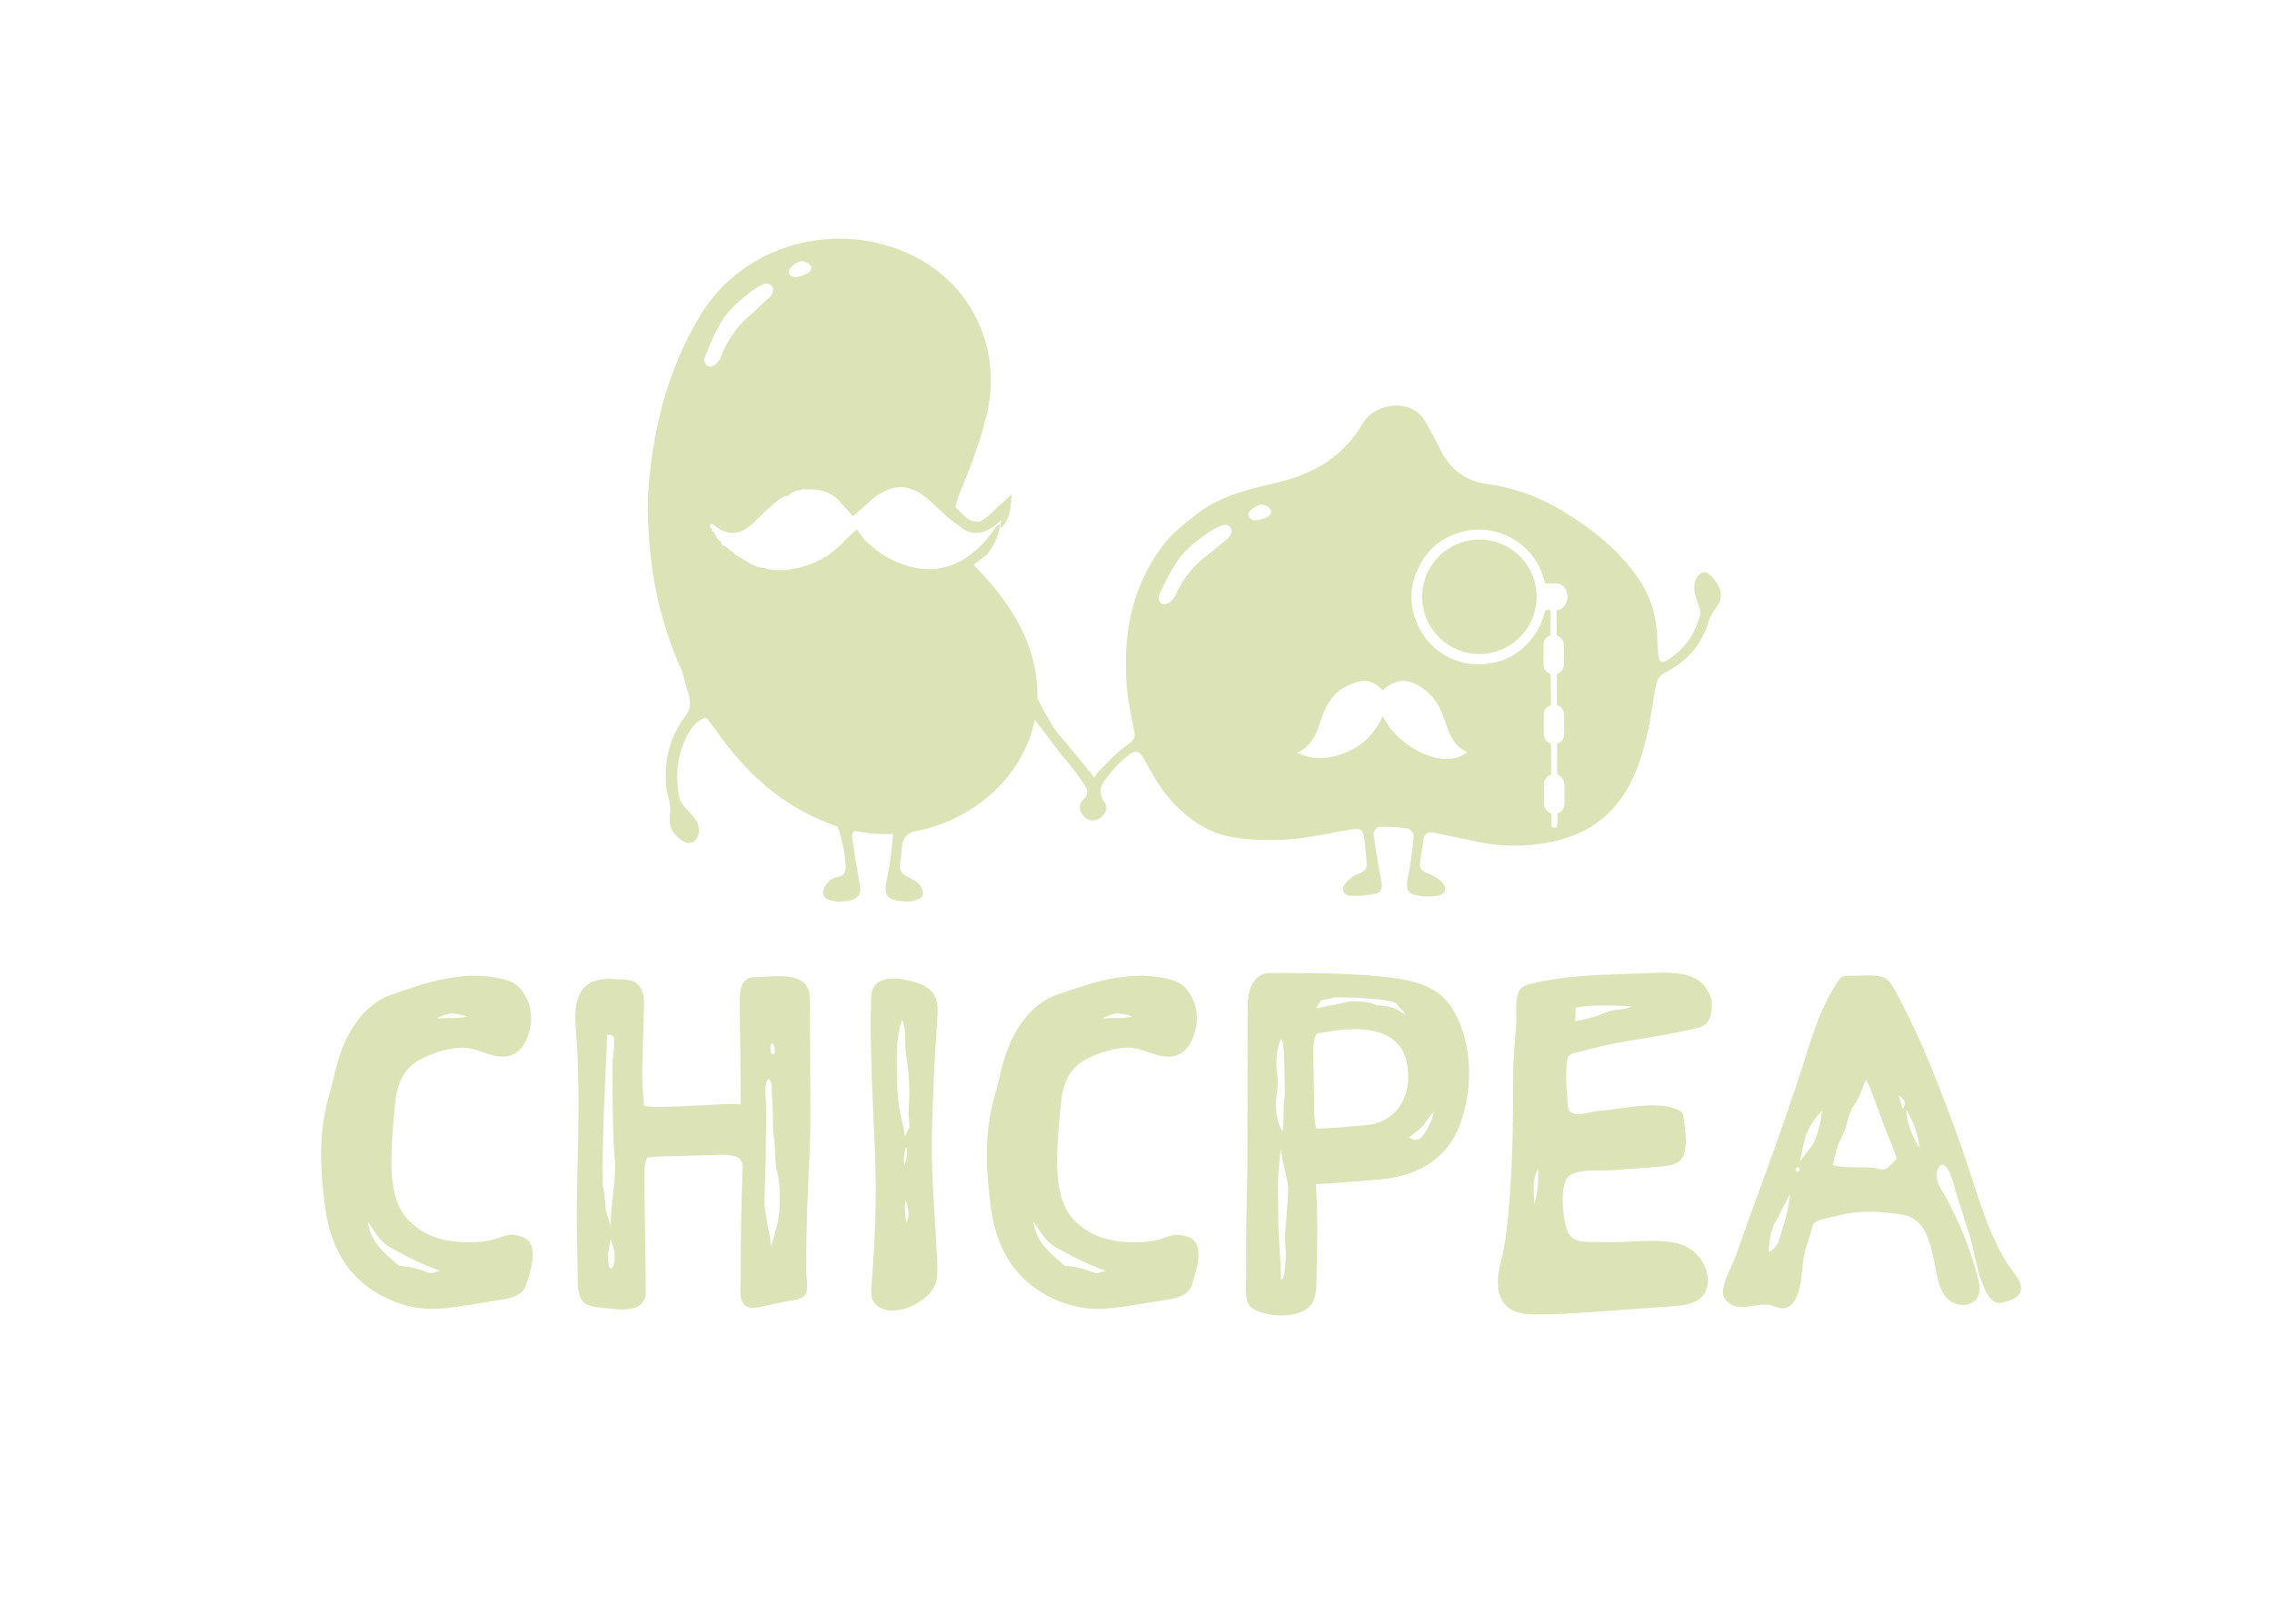 <?xml version="1.0" encoding="UTF-8" standalone="no"?>
<svg
   id="Ebene_1"
   viewBox="0 0 1402.67 1002.67"
   version="1.1"
   sodipodi:docname="Primärlogo_blassgruen.svg"
   inkscape:version="1.3.2 (091e20ef0f, 2023-11-25)"
   xmlns:inkscape="http://www.inkscape.org/namespaces/inkscape"
   xmlns:sodipodi="http://sodipodi.sourceforge.net/DTD/sodipodi-0.dtd"
   xmlns="http://www.w3.org/2000/svg"
   xmlns:svg="http://www.w3.org/2000/svg">
  <sodipodi:namedview
     id="namedview33"
     pagecolor="#ffffff"
     bordercolor="#000000"
     borderopacity="0.25"
     inkscape:showpageshadow="2"
     inkscape:pageopacity="0.0"
     inkscape:pagecheckerboard="0"
     inkscape:deskcolor="#d1d1d1"
     inkscape:zoom="0.93450489"
     inkscape:cx="306.04441"
     inkscape:cy="382.02047"
     inkscape:window-width="3840"
     inkscape:window-height="2078"
     inkscape:window-x="0"
     inkscape:window-y="0"
     inkscape:window-maximized="1"
     inkscape:current-layer="Ebene_1" />
  <defs
     id="defs1">
    <style
       id="style1">.cls-1{fill:#f1c75f;stroke-width:0px;}.cls-2{font-size:140px;}.cls-2,.cls-3{fill:#9f4122;font-family:BaileywickJFGothic-Regular, BaileywickJFGothic;}.cls-3{font-size:100px;}</style>
  </defs>
  <path
     class="cls-1"
     d="m913.33,333.11c-19.51,0-35.33,15.82-35.33,35.33s15.82,35.33,35.33,35.33,35.33-15.81,35.33-35.33-15.82-35.33-35.33-35.33Zm0,0c-19.51,0-35.33,15.82-35.33,35.33s15.82,35.33,35.33,35.33,35.33-15.81,35.33-35.33-15.82-35.33-35.33-35.33Zm147.2,27.87c-1.25-2.31-3.02-4.42-4.98-6.13-.71-.62-1.47-1.21-2.37-1.44-1.89-.5-3.84.71-5.02,2.25-1.85,2.43-2.38,5.66-2.08,8.69.3,3.04,1.35,5.94,2.39,8.81.74,2.04,1.73,4.22,1.16,6.43-3.17,12.24-9.97,21.82-20.93,28.3-2.6,1.54-4.38.85-4.72-2.16-.46-4.05-.74-8.12-.86-12.19-.39-12.54-3.76-24.31-10.55-34.73-12.21-18.71-29.53-32.28-48.29-43.59-14.12-8.51-29.81-14.24-46.41-16.46-13.77-1.85-22.94-9.5-28.93-21.68-2.77-5.64-5.81-11.16-8.87-16.66-8.28-14.87-31.13-12.19-39.02,1.36-11.5,19.75-29.65,30.66-51.43,35.85-17.37,4.13-34.93,7.93-49.53,18.85-8.09,6.05-16.39,12.58-22.38,20.57-19.17,25.53-24.53,55.14-22.1,86.39.65,8.27,2.41,16.48,4.01,24.65,1.65,8.38,1.37,8.12-5.39,13.09-5.71,4.19-10.49,9.68-15.6,14.67-1.14,1.11-1.96,2.56-3.11,4.1-3.93-4.74-14.43-18.3-21.85-26.47-3.13-3.44-10.02-15.81-13.26-22.44.11-3.72-.05-7.52-.48-11.37-3.07-27.48-18.22-49.46-36.95-69.06-.81-.85-1.59-1.7-2.32-2.54-6.25,3.97-13.56,6.44-21.89,7.38-19.48,2.19-35.71-5.02-49.05-19.11-.57-.61-1-1.36-1.47-2.02-3.97,3.48-7.39,6.78-11.1,9.7-20.87,16.42-53.98,17.5-74.39-6.95-6.07-7.28-9-15.71-9.08-23.76,2.58,2.15,5.8,4.82,9.01,7.49,7.25,6.04,12.81,6.04,19.9-.25,5.12-4.54,9.93-9.44,15.15-13.86,4.88-4.12,10.59-6.93,16.9-8.19,10.61-2.12,19.48,1.53,27.12,8.69,2.12,2,3.96,4.31,5.22,5.7,3.06-2.63,6.05-5.45,9.29-7.93,11.72-8.97,24.77-9.66,36.95-1.3,5.73,3.92,10.65,9,15.93,13.58.44-4.42,1.7-9.02,3.77-13.9,6.21-14.7,11.74-29.78,15.74-45.11,10.77-41.16-7.74-81.83-44.53-100.14-47.21-23.48-105.31-7.31-131.75,36.54-21.15,35.13-29.97,73.31-32.4,112.18-.58,37.91,5.68,73.7,20.98,107.25,1.27,4.53,2.57,9.05,3.86,13.57,1.52,5.29,1.91,9.61-1.43,14.02-6.19,8.16-10.27,17.71-11.75,27.84-.78,5.41-.84,10.91-.35,16.35.48,5.15,2.86,9.38,2.53,14.67-.23,3.63-.77,7.41.56,10.79.8,2.02,2.22,3.73,3.75,5.27.29.3.61.59.94.88,2.31,2.05,5.29,3.64,8.12,2.63,2.2-.78,3.64-3.01,4.11-5.31,1.36-6.55-3.38-10.8-7.43-15.32-1.8-2.01-3.94-4.08-4.49-6.89-2.99-15.59-.87-29.77,7.12-42.28,1.91-2.97,8.64-9.4,10.54-6.08.75,1.32,2.36,3.33,4.3,5.61,17.32,25.16,38.97,46.33,69.97,58.41,1.85.72,3.71,1.38,5.57,1.98.32.64.62,1.28.89,1.94.82,1.99,1.3,4.11,1.78,6.21.8,3.49,1.78,6.97,2.02,10.51.23,3.3,1.21,6.67-.14,9.88-1.18,2.79-4.49,2.35-6.77,3.38-2.77,1.25-4.99,3.82-5.99,6.66-.42,1.19-.65,2.5-.32,3.72.82,2.99,4.79,3.26,7.26,3.9,2.24.58,4.82.18,7.19-.18,7.57-1.15,9.19-3.92,7.78-11.47-1.7-9.1-3-18.28-4.49-27.42-.33-2.02.2-3.46,1.36-4.35,7.92,1.62,15.84,2.21,23.6,1.86.52,1.8-.18,3.96-.26,5.74-.11,2.41-.34,4.79-.66,7.19-.72,5.35-1.63,10.67-2.78,15.94-1.89,8.66-.01,11.69,8.99,12.62,2.21.23,4.57.55,6.64,0,2.24-.59,6.21-1.16,6.73-3.93.26-1.44-.26-2.9-.86-4.23-3.71-8.19-15.82-5.12-13.01-16.65,1.39-5.74-.43-12.74,5.28-16.73.89-.62,1.88-1.05,2.91-1.4,36.74-6.58,67.65-33.71,74.83-69,4.69,5.87,16.93,22.44,17.93,23.51,4.88,5.17,8.97,11.13,13.03,17.01,2,2.88,2.13,5.82-1.04,8.82-3.07,2.91-2.67,6.9.2,10.04,3.06,3.35,6.98,3.65,10.54.99,3.28-2.45,4.81-6.33,2.19-9.79-3.65-4.84-2.56-9.36.37-13.3,3.81-5.11,8.06-10.11,12.97-14.13,6.7-5.49,8.11-4.58,12.45,3.17,3.97,7.07,7.84,14.4,13.01,20.57,10.94,13.03,24.38,23.23,41.59,25.79,11.43,1.7,23.31,1.9,34.86,1.01,12.52-.96,24.87-4.04,37.33-6.02,5.9-.94,7.39.32,8.03,6.14.54,4.79.97,9.6,1.41,14.4.35,3.69-1.19,5.43-4.9,6.76-3.33,1.2-6.67,3.82-8.73,6.72-2.21,3.1-.47,6.73,3.42,6.93,5.25.28,10.67-.2,15.82-1.29,3.46-.73,4.24-3.71,3.46-7.54-1.98-9.78-3.53-19.65-4.82-29.54-.17-1.32,2.21-4.22,3.44-4.24,5.89-.09,11.84.27,17.67,1.13,1.48.22,3.84,2.97,3.71,4.36-.83,8.67-1.81,17.37-3.6,25.88-1.56,7.4-.33,10.34,7.23,11.36,3.62.5,7.46.54,11.05-.09,4.76-.84,6.22-4.52,3.01-8.11-2.3-2.57-5.74-4.48-9.03-5.73-3.51-1.33-5.39-3.05-4.81-6.87.69-4.59,1.41-9.16,2.11-13.74.64-4.31,3-5.37,7.14-4.4,7.58,1.77,15.3,2.99,22.88,4.76,17.07,3.98,34.02,4.22,51.2.31,22.62-5.14,38.58-18.19,48.19-39.02,8.1-17.55,10.83-36.55,13.77-55.43.67-4.31,1.9-7.57,6.19-9.69,13.48-6.65,22.44-17.23,26.88-31.73,1.04-3.39,3.21-6.53,5.3-9.47,2.98-4.2,2.42-8.89.22-12.95ZM487.23,166.46c.32-.66.83-1.2,1.36-1.71,1.57-1.48,3.89-3.3,6.14-3.46,2.51-.17,6.28,1.76,6.15,4.27-.14,3.06-4.52,4.28-6.85,5-.92.29-1.84.57-2.8.62-2.49.11-5.3-2.04-4-4.72Zm-51.11,51.57c.9-2.24,1.82-4.47,2.78-6.69,1.88-4.33,3.93-8.59,6.39-12.62,3.15-5.15,7.33-9.58,11.91-13.47,4.27-3.64,8.59-7.39,13.82-9.6.57-.24,1.15-.47,1.76-.55.07-.01.15-.02.22-.03,1.6-.12,3.24.82,3.92,2.27,1.89,4.01-3.65,7.62-6.01,9.97-3.06,3.03-6.2,5.98-9.45,8.8-4.22,3.66-7.82,7.98-10.75,12.73-1.45,2.36-2.75,4.81-3.9,7.32-1.07,2.34-1.75,4.88-3.28,6.99-1.51,2.09-4.95,4.61-7.35,2.32-.85-.81-1.26-2.02-1.26-3.19,0-1.5.64-2.89,1.2-4.25Zm317.37,118.06c-3.24,2.83-6.56,5.58-9.98,8.2-4.43,3.39-8.29,7.49-11.51,12.05-1.6,2.26-3.04,4.63-4.35,7.07-1.21,2.26-2.05,4.75-3.7,6.76-1.63,1.99-5.22,4.3-7.48,1.86-.8-.86-1.13-2.08-1.06-3.26.09-1.5.82-2.84,1.45-4.17,1.05-2.17,2.1-4.35,3.2-6.5,2.14-4.2,4.45-8.33,7.16-12.2,3.46-4.94,7.89-9.11,12.71-12.71,4.49-3.37,9.03-6.85,14.39-8.73.58-.21,1.17-.4,1.79-.44.07,0,.14,0,.22,0,1.6-.03,3.18,1.01,3.77,2.51,1.64,4.11-4.11,7.37-6.61,9.57Zm31.26-19.86c-.33,3.05-4.78,3.99-7.15,4.57-.93.23-1.87.46-2.83.45-2.49-.05-5.17-2.37-3.7-4.96.36-.64.9-1.15,1.46-1.62,1.66-1.38,4.09-3.06,6.34-3.08,2.52,0,6.16,2.14,5.88,4.64Zm68.92,125.74c-4.54,10.41-11.82,17.89-21.89,22.21-9.91,4.26-20.1,5.64-31.11.53,8.91-3.89,11.89-11.27,14.34-18.92,2.71-8.49,6.53-16.25,14.35-21.08,3.15-1.95,6.82-3.4,10.44-4.13,5.57-1.12,10.08,1.65,13.79,5.61,8.29-7.31,15.59-7.6,24.58-1.43,7.1,4.86,11.09,11.75,13.67,19.69.84,2.57,1.77,5.13,2.81,7.64,2.23,5.37,5.56,9.8,11.1,12.26-12.71,11.2-41.83-1.19-52.08-22.38Zm107.36-50.44c0,.54.18.78.67,1.01,2.53,1.17,3.78,3.18,3.79,5.98,0,3.79.03,7.59.04,11.39,0,2.78-1.23,4.82-3.77,5.98-.53.23-.63.52-.63,1.04.05,5.85.07,11.71.07,17.57,0,.58.21.82.71,1.07,2.46,1.14,3.71,3.1,3.74,5.81.03,3.87.05,7.73.05,11.6,0,2.69-1.23,4.69-3.65,5.87-.55.25-.76.54-.75,1.14.04,5.83.07,11.66.07,17.49,0,.57.18.86.7,1.09,2.52,1.15,3.73,3.15,3.75,5.89.02,3.83.05,7.66.04,11.51,0,2.74-1.24,4.74-3.74,5.91-.54.26-.65.56-.65,1.1v.65h.02c0,1.76.02,3.51.02,5.27,0,1.2-.55,1.96-1.53,2.15-1.17.21-2.18-.66-2.19-1.95,0-.66-.01-1.31-.01-1.97h-.01c0-1.35-.01-2.7-.01-4.05.01-.64-.18-.93-.78-1.21-2.38-1.09-3.65-3.02-3.7-5.64-.07-3.99-.08-7.98-.04-11.98.02-2.66,1.29-4.6,3.72-5.71.52-.25.71-.5.7-1.07-.04-5.83-.06-11.66-.07-17.49,0-.55-.15-.83-.69-1.08-2.5-1.12-3.76-3.12-3.79-5.86-.03-3.86-.05-7.73-.05-11.6,0-2.74,1.22-4.75,3.74-5.9.51-.24.7-.5.69-1.07-.04-5.84-.05-11.66-.07-17.49,0-.56-.15-.84-.69-1.08-2.51-1.12-3.76-3.12-3.78-5.87-.04-3.86-.05-7.73-.05-11.59,0-2.8,1.29-4.77,3.8-5.99.28-.13.59-.53.59-.79.01-4.87-.01-9.73-.03-14.59,0-.09-.05-.19-.1-.43-.95,0-1.85-.05-2.73.05-.26.03-.59.5-.67.82-.97,4.31-2.51,8.4-4.82,12.15-7.53,12.18-18.39,19.14-32.7,20.36-16.7,1.44-32.9-7.58-40.43-23.05-5.98-12.29-5.99-24.79.15-37.02,5.92-11.82,15.57-19.18,28.46-22.07,19.86-4.43,40.5,6.87,47.55,25.92.68,1.84,1.2,3.73,1.7,5.62.17.61.4.77.98.76,1.84-.04,3.68-.03,5.51-.03,3.35,0,5.7,1.59,6.91,4.71,1.36,3.51.57,7.55-1.97,10.03-.93.91-2.03,1.5-3.31,1.65-.59.08-.81.25-.81.88.04,4.7.06,9.41.05,14.11Zm-47.7-58.42c-19.51,0-35.33,15.82-35.33,35.33s15.82,35.33,35.33,35.33,35.33-15.81,35.33-35.33-15.82-35.33-35.33-35.33Z"
     id="path22"
     style="fill:#dce3b7;fill-opacity:1" />
  <path
     class="cls-1"
     d="m563.38,358.1l-1.22-.44c0,.11.3.25,1.22.44Z"
     id="path23" />
  <path
     class="cls-1"
     d="m552.94,294.94c.1-.03.22-.05.31-.08-.22.04-.29.06-.31.08Z"
     id="path24" />
  <path
     class="cls-1"
     d="m521.22,334s.03-.03.05-.04c.06-.08.14-.18.19-.25l-.24.3Z"
     id="path25" />
  <path
     class="cls-1"
     d="m578.06,351.2c-7.57.58-12.29-.34-16.83-1.58-4.53-1.33-9.02-2.91-15.67-6.78-2.45-1.6-4.86-3.43-7.2-5.38-1.13-1.03-2.32-1.99-3.39-3.08-.52-.51-1.05-1.01-1.57-1.51-.07-.03-.43-.54-1.07-1.46l-3.3-4.66-4.1,3.79c-1.28,1.19-2.49,2.31-3.68,3.41-1.1,1.56-2.98,3.28-4.94,4.91-1.96,1.65-3.97,3.07-5.48,4.5l-1.59.42c-1.06.93-2.44,1.88-3.82,2.26l.02-.16c-.84.65-1.86,1.11-2.75,1.53-.9.38-1.7.68-2.15.96l.03-.16-2.38.89.35-.33c-3.34,1.52-7.09,2.3-10.4,2.48l.34.55c-3.59.06-6,.19-8.36.21-2.34-.03-4.65-.14-7.71-1.19l.11-.12c-4.12-.12-7.16-1.5-9.96-3.1-2.82-1.63-5.43-3.45-9.19-5.42.95.48-.18-.5-.01-.57-3.13-2.24-5.99-5.23-6.87-4.53-1.9-2.18-1.28-1.99-1.17-2.56-.36.33-2.11-1.42-3.3-3.29l.72.74c-.61-.85-1.19-1.73-1.72-2.63l-.53-.89c-.13-.23-.26-.47-.39-.71-.26.19-.5.46-.68.78-.36-1.08-.05-1.14.16-1.21.23-.08.38-.1-.04-.9l-1.02-.37c-.42-1.43-.19-2.27.29-2.53.23-.14.53-.15.82-.1.15.03.29.07.44.11l.21.07c.1.08.25.29.36.42.58.53,1.07.95,1.57,1.34.25.2.5.39.77.58.14.09.27.19.42.28l.8.46c.64.39,1.39.71,2.1,1.05.77.29,1.51.6,2.35.8,1.63.43,3.44.62,5.19.39,1.74-.22,3.41-.73,4.83-1.45,1.43-.71,2.72-1.54,3.85-2.44,2.33-1.85,4.05-3.63,5.92-5.4,1.84-1.77,3.64-3.51,5.44-5.18,1.8-1.67,3.6-3.27,5.43-4.73,1.78-1.44,3.56-2.59,5.47-3.52l.93.14c.35.3,1.17-.53,2.11-1.32.93-.81,1.98-1.56,2.42-1.3.56-.34,1.14-.68,1.73-1,.58-.01,1.73-.16.85.28,1.74-.43,1.76-.57,2.98-1.06.66.08,1.31.12,1.94.25,1.71-.11,3.32-.08,4.9.03,1.58.1,3.13.33,4.67.72,3.08.74,6.17,2.2,9.1,4.59,1,1.03,2.25,2.21,3.38,3.5.38.43.77.87,1.16,1.32.59.69,1.19,1.39,1.8,2.11,1.23,1.43,2.49,2.84,3.8,4.31,1.57-1.37,3.17-2.77,4.79-4.18,1.24-1.12,2.5-2.26,3.76-3.4,1.78-1.64,3.58-3.17,5.33-4.49,3.56-2.61,7.33-4.45,10.53-5.21,3.26-.94,6.93-1,10.42.02,3.51.99,6.83,2.84,9.8,5.2,3.04,2.4,5.86,5.2,8.79,8,1.47,1.4,2.96,2.79,4.53,4.13l1.21,1.01c.4.33.91.73,1.18.93.73.56,1.53,1.18,2.33,1.76.3.43,1.52,1.12,1.58,1.04.95.82,1.89,1.62,3.01,2.44,1.2.88,2.57,1.65,4.08,2.19,3.02,1.12,6.51,1,9.37.08,0,0,.21-.07.59-.2.38-.13.93-.35,1.58-.64,1.28-.57,3.05-1.56,4.87-2.97,1.82-1.41,3.65-3.23,5.32-5.19.84-.98,1.64-1.99,2.42-2.99.75-.95,1.54-2.03,2.3-3.06l-6.09-1.96c.29,3.3.21,6.41-.07,8.85-.27,2.45-.68,4.26-.55,5.09.07.42.27.58.66.4.38-.18.96-.68,1.67-1.66.71-.98,1.56-2.46,2.34-4.58.77-2.12,1.45-4.9,1.77-8.35l.56-5.94-4.89,4.55c-.96.89-2,1.87-3.12,2.91l.08-.39c-2.62,2.84-4.7,4.86-6.63,6.41-.97.78-1.89,1.45-2.84,2.07-.97.62-1.85,1.18-2.82,1.63-.46-.47-1.56-.29-2.72-.37-1.15-.04-2.45-.45-2.95-.97.05,0,.1,0,.16-.02-.44-.12-.85-.31-1.27-.57-.47-.3-.92-.64-1.36-1.01-.88-.74-1.71-1.58-2.54-2.46-.43-.44-.85-.88-1.28-1.31-.4-.41-1-.96-1.35-1.29-.79-.72-1.73-1.51-2.69-2.11.19.05.48-.12,1.26.57-2.53-2.09-6.13-5.05-5.89-5.71-3.13-2.66-6.93-5.95-11.27-8.35-4.29-2.4-8.86-3.58-11.76-3.48l.42-.11c-1.66.03-2.7.03-3.79-.1-.54-.07-1.11-.05-1.76-.06-.65,0-1.39.03-2.28.21-.2-.07-.46-.09-.43-.14-1.73.47-4.21.99-6.55,1.69-1.16.38-2.31.74-3.27,1.19-.49.21-.95.41-1.35.62-.39.22-.74.43-1.03.63l-.37-.31c-2.03,1.08-3.89,2.39-5.69,3.75l2.11-1.4c0,.77-1.17,1.32-2.71,2.19-1.52.87-3.43,2.1-4.88,3.91-.67.5-1.1,1.47-2.05,2.92-.58-.13-1.32-.46-2.16-1.05-.78-.53-1.85-1.52-2.69-2.55-2.01-1.04,2.07.61-.67-1.26.34-.55,1.42.74,1.12-.21-.66-.5-1.21-.99-1.76-1.48-.53-.5-1.03-.99-1.58-1.48-1.07-1-2.33-1.98-4.25-2.82l.09-.52c-2.62-.91-4.96-1.98-7.24-2.76-2.26-.78-4.47-1.19-6.33-.83-2.85.12-3.8-.07-4.83-.28-.51-.11-1.03-.16-1.78-.07-.76.09-1.74.32-3.1.92-.79-.04-1.59-.04-2.4-.02-2.47.72-1.46,1.32-4.17,2.1,0-.23-.85.06-1.53.29-.67.25-1.17.41-.52-.14-3.04,1.16-5.72,3.18-8.28,5.57-2.4,2.27-4.87,4.71-8.05,6.93-.65,1.75-3.77,4.01-4.25,5.28-.2-.06-1.6,1.21-2.64,2.04-.97.73-1.57,1.08-.38-.43.23-.29.71-.71.77-.57l.05-.7c-.47.27-.92.56-1.31.84-.37.25-.72.51-1.05.79-.33.25-.64.5-.94.78-.3.26-.59.48-.87.75-1.13.97-2.26,1.73-3.5,1.73.73.16,1.8-.24,1.17.29-.85.19-1.64.17-2.47.02.19-.1.38-.2.55-.35-1.11-.13-2.34-.7-3.62-1.55.1.27.2.52.3.75-.23-.14-.44-.33-.63-.5-.1-.09-.14-.14-.43-.35-.22-.17-.41-.34-.6-.51-.76-.73-1.48-1.43-2.24-2.13-.75-.72-1.54-1.44-2.45-2.17-.74-.49-1.51-.85-2.42-1.23-.8-.27.04.49.6,1.04.57.56.89.92-.75-.09-2.14-1.66-4.92-3.77-7.98-5.98-.77-.55-1.55-1.11-2.33-1.67l-.3-.21-.15-.1s-.06-.05-.07-.04v.09s-.01.68-.01.68l-.02,1.38c-.01,1.77,0,3.51.04,5.14.59.03.66,1.78.95,3.69l-.55-.24c.19.99.35,1.77.47,2.4.13.63.21,1.1.24,1.45.05.7,0,1.01-.08,1.31-.08.3-.17.62-.06,1.41.08.41.23.95.45,1.67.12.36.24.76.41,1.21.2.46.42.97.67,1.54l-.69-.81c.71.84,1.33,1.6,2.04,2.28.58.93,1.01,1.66,1.35,2.27.39.65.54.88.67,1.16.26.54.35.92.47,1.3.23.76.51,1.65,2.77,3.59-1.4-1.8.22-1.46,1.75.81l-.81-.25c1.03,1.16,1.53,1.37,2.11,2.19-.78-.51-.85.11.71,1.71-.5-.22-.96-.47-1.45-.71,1.13.89,2.38,1.66,3.55,2.46.5.65,1.15,1.32,1.85,1.99.7.67,1.49,1.27,2.21,1.87,1.49,1.14,2.79,2.12,3.17,2.76,0,0,.36.26.92.66.56.41,1.35.92,2.21,1.41.85.52,1.78.98,2.61,1.32.82.36,1.54.58,2,.57-1.5-.18,2,1.61.76,1.64.47.08,1.16.23,1.95.43.78.21,1.68.46,2.58.7,1.79.53,3.62,1.04,4.61,1.59l-.42-.04c3.86,1.27,7.38,1.56,10.71,1.57,3.35,0,6.55-.23,10.16-.29-.2-.28.66-.41,1.43-.62.77-.2,1.45-.42.93-.71,3.55-.92,6.84-1.42,9.53-2.11.67-.18,1.3-.36,1.88-.56.58-.21,1.1-.44,1.57-.69.94-.49,1.62-1.12,1.99-1.91,2.93-1.48,3.75-1.23,5.31-1.96l-.63.49c2.7-1.58,4.31-2.79,5.79-3.83,1.45-1.1,2.74-2.06,4.47-3.5,1.56-1.63,1.13-2.66,4.2-5.08-.66,1.16.48.03,1.56-.94-.65.67-.75.97.85-.09.11-.27.37-.61.61-.92.03.01.11-.02.11.04.78-.78,1.12-1.16,1.16-1.27l-4.27-.5s.06.01.05-.03l4.19.49c-.11.04-.37.23-.69.49,0-.09-.13-.09-.46.06.33-.19.68-.42,1.03-.68l-3.92-.46c.24.43.59,1.06,1.15,1.79.14.18.3.37.47.56.12.13.25.25.37.38.23.24.46.47.67.69.84.88,1.44,1.59,1.32,1.91,5.69,5.1,10.61,7.75,16.32,10.4.23.33-.02.4-.54.29-.53-.1-1.33-.37-2.16-.8,1.31.76,2.72,1.33,4.07,2-.26.46-2.48-.89-3.74-1.49,1.07.86,2.3,1.51,3.57,2.13,1.31.52,2.64,1.07,4.06,1.45.7.2,1.41.41,2.13.61.71.21,1.46.36,2.19.57,1.46.44,2.96.78,4.48,1.34.46-.03.92-.11,1.38-.17l.36.13c.02-.23,1.47-.29,2.39-.22.83.55-.2,1.06,2.95,1.35,2.47.63,7.11.06,10.27-.59-1.74.07-1.2-.24-.47-.46,1.54-.13,2.48.23,3.64-.14l.24.6c-.35-.26.64-.54,1.77-.87,1.13-.31,2.39-.67,2.64-.85.97.27-2.28.9-2.61,1.28,3.09-.6,3.84-.84,4.6-1.04.76-.22,1.53-.37,4.51-1.42,2.99-1.61-.77-.34.54-1.42,2.7-1.16,5.06-2.73,8.1-4.14-.4.03-.79.05-1.19.06,2.23-1.54,3.92-2.87,5.44-4.05,1.52-1.19,2.9-2.2,4.39-3.3,3.13-4.01,4.87-7.51,5.97-10.23,1.09-2.73,1.57-4.7,1.76-6.03.37-2.66-.29-2.79-1.33-1.69-1.01,1.02-2.42,3.08-3.7,4.78-1.26,1.71-2.37,3.07-2.37,3.07-2.27,2.69-4.38,4.85-6.48,6.75-2.09,1.91-4.18,3.55-6.48,5.11-2.3,1.53-4.82,2.95-7.84,4.17-3.02,1.21-6.56,2.25-10.84,2.81Z"
     id="path26"
     style="fill:#dce3b7;fill-opacity:1" />
  <path
     class="cls-1"
     d="m275.68,807.54c-2.27.22-4.55.39-6.84.48-15.47.63-32.2-5.48-44.12-15.32-15.37-12.69-21.87-29.99-24.24-49.24-1.23-9.96-2.22-19.98-2.23-30.02-.02-12.13,1.32-24.4,4.62-36.02,3.44-12.1,5.25-24.23,10.8-35.7,5.7-11.77,14.86-22.99,27.42-27.42,21.91-7.72,44.44-15.34,67.82-10.23,3.49.76,7.02,1.8,9.85,3.97,2.34,1.79,4.07,4.26,5.57,6.8,3.41,5.76,4.27,12.86,3.02,19.38-2.05,10.7-7.89,19.6-19.86,17.96-7.51-1.03-14.4-5.44-22.04-5.39-8.12.06-16.83,2.85-24.11,6.27-12.64,5.93-16.22,16.2-17.55,29.42-.71,6.99-1.28,14.11-1.7,21.16-.98,16.44-1.78,39.26,11.61,51.21,10.71,9.85,23.31,12.26,37.35,12.08,4.42-.05,8.81-.48,13.11-1.56,5.98-1.5,9.2-4.23,15.78-2.49,1.81.48,3.62,1.08,5.15,2.17,7.56,5.36,1.96,21.38-.29,28.27-2.63,8.01-12.8,8.69-19.79,9.78-9.77,1.51-19.5,3.48-29.34,4.43Zm-9.74-21.57c1.94,0,3.89-1.11,5.83-1.39-10-3.33-21.38-9.16-30.83-14.44-6.67-3.61-9.72-10.28-13.89-15.83,1.39,11.39,8.61,18.33,19.44,27.21,6.11.28,12.22,1.95,18.05,4.17.56.28.83.28,1.39.28Zm22.49-158.29c-3.33-1.39-6.67-1.95-10-1.95-2.22,0-5.83,1.39-8.89,3.05,4.44-.28,8.61-.28,11.66-.28,2.5,0,5-.55,7.22-.83Z"
     id="path27"
     style="fill:#dce3b7;fill-opacity:1" />
  <path
     class="cls-1"
     d="m356.4,726.83c.32-14.52.77-29.03.77-43.54-.04-12.79-.2-25.65-.99-38.41-.47-7.67-1.54-15.3-.61-22.99,1.79-14.77,11.83-18.67,25.36-17.34,4.45.44,9.84-.21,13.09,3.35,2.64,2.89,3.54,7.37,3.54,11.17,0,11.38-1.11,33.6-1.11,45.27,0,5.55.83,12.78,1.11,18.05.13,2.56,48.06-.83,53.04-.83,2.22,0,4.44.28,6.67.28,0-21.58-.38-43.2-.58-64.78-.06-6.61,1.42-13.81,9.47-13.81,12.56,0,33.68-4.8,33.85,13.54.21,23.31.12,46.63.3,69.88.15,18.9-1.22,37.75-1.87,56.63-.34,9.82-.59,19.64-.67,29.47-.03,3.86-.03,7.73-.02,11.59s1,8.12.4,12c-.18,1.18-.57,2.35-1.3,3.29-1.3,1.67-3.48,2.39-5.57,2.74-7.37,1.23-14.68,2.96-22.01,4.48-1.71.36-3.45.71-5.2.58-8.99-.67-6.8-11.8-6.8-17.85,0-22.51.34-44.86,1.16-67.37.06-1.67.11-3.4-.51-4.95-2.42-6.05-16.58-4.05-21.75-4.05-6.66,0-13.33.56-20.83.56-4.72,0-10.83.28-15.83.83-1.11,1.95-1.67,6.11-1.67,8.05,0,24.9.83,49.81.83,74.7,0,15.06-19.61,10.67-28.83,9.78-2.81-.27-5.68-.71-8.12-2.14-5.14-3.02-5.07-10.85-5.07-16.02,0-7.03-.13-13.99-.34-21.02-.41-13.7-.22-27.41.09-41.13Zm20.61,30.26c0-12.5,2.78-24.72,2.78-38.05,0-4.17-1.67-8.61-1.67-59.98,0-5.28,1.11-10.55,1.11-15.83,0-5-1.67-3.89-4.44-4.44-.28,13.33-2.78,52.49-2.78,87.48,0,2.5,0,5,.56,7.5.83,4.44,1.11,8.89,1.39,13.33l3.06,10Zm-1.67,17.22c0,6.11.28,5.55,1.11,8.89,2.78,0,3.05-4.17,3.05-8.61,0-1.39-.83-5.28-2.5-9.44l-1.67,9.17Zm106.09-32.49c0-7.22-.28-14.16-2.22-20.83-.83-6.39-.56-13.05-1.39-19.16-.56-2.5-.56-4.72-.56-6.94,0-13.33-.83-18.05-.83-22.77,0-3.61-.83-5.83-1.94-5.83-.83,0-1.94,2.22-1.94,6.94s.55,9.16.55,13.89c0,5-.28,9.72-.28,17.77,0,15.83-.83,31.1-.83,36.94,0,7.22,3.33,19.99,4.17,28.05,2.22-9.44,5.28-16.39,5.28-28.05Zm-5.83-94.7l.55,3.61h1.94l.28-3.61-1.11-2.78h-1.39l-.28,2.78Z"
     id="path28"
     style="fill:#dce3b7;fill-opacity:1" />
  <path
     class="cls-1"
     d="m578.26,789.9c-.13.69-.29,1.38-.49,2.06-3.58,12.1-27.15,23.36-37.31,13.18-2.92-2.93-2.78-7.63-2.44-11.75,2.2-26.67,3.27-52.41,2.28-79.17-1.02-27.64-2.77-55.27-2.77-82.94,0-4.44.28-11.37.28-15.54,0-11.5,11.3-12.76,20.27-10.99,5.83,1.15,13.04,2.84,17.19,7.5,4.39,4.93,3.71,12.53,3.28,18.73-1.65,23.38-2.73,46.79-3.22,70.22-.55,26.43,2.32,52.71,3.3,79.09.12,3.21.21,6.47-.37,9.61Zm-16.84-116.41c0-6.94-.83-15-1.94-21.94-1.39-7.22.56-15-2.5-21.94-3.05,7.5-3.33,18.61-3.33,25.27,0,10.28,0,25.83,3.33,37.77.83,2.78,1.11,6.11,1.67,8.89.83-1.94,2.22-3.89,2.78-6.11,0-2.5-.28-4.72-.55-7.78,0-4.44.55-7.78.55-14.16Zm-3.33,42.49c0,1.11,0,2.22.28,3.33.83-2.22,1.67-4.72,1.67-7.5,0-1.11-.28-2.5-.56-3.89-1.11,2.78-1.39,5.28-1.39,8.05Zm2.78,33.33c0-2.78-.83-5.83-1.94-8.89,0,1.39-.28,2.5-.28,3.89,0,3.61.28,7.22.83,10.55,1.11-1.67,1.39-3.61,1.39-5.55Z"
     id="path29"
     style="fill:#dce3b7;fill-opacity:1" />
  <path
     class="cls-1"
     d="m857.42,727.5c-1.53.23-3.07.43-4.6.6-3.68.41-40.33,3.27-40.35,2.88.56,10.83.83,20.27.83,25.55,0,9.6-.16,19.21-.52,28.8-.26,6.94.98,15.96-4.42,21.33-7.96,7.9-26.95,6.45-35.62.79-5.1-3.33-3.33-16.42-3.4-21.95-.12-9.36-.05-18.72.06-28.08.16-13.84.67-27.69.7-41.54.07-31.81.16-63.62.16-95.43.28-12.78,5.83-19.72,13.61-19.72,22.3,0,44.95-.15,67.16,1.97,15.75,1.5,34.97,4.05,44.47,18.3,13.86,20.78,14.36,50.53,5.78,73.45-7.35,19.65-23.68,29.98-43.87,33.04Zm-64.39-64.84c0-1.94,0-21.11-2.22-21.11-2.5,5-2.78,10.55-2.78,15.83,0,4.16.83,6.39.83,10.83s-1.11,8.61-1.11,13.05c0,8.05.83,10.83,3.89,17.5.83-3.33.83-8.89.83-13.89,0-3.61.83-7.22.83-10.83,0-1.67-.28-5.83-.28-11.39Zm-2.22,46.66c-.56,2.22-.83,4.44-.83,6.94,0,3.05-.83,6.11-.83,9.17,0,2.22-.28,4.44-.28,6.66,0,3.05.28,6.39.28,20.83,0,11.66,1.67,24.16,1.67,37.21,2.78,0,2.5-11.38,3.05-13.33,0-4.44-.55-8.61-.55-13.05,0-4.72,1.94-20.27,1.94-30.27,0-4.72-3.61-15.55-4.44-24.16Zm78.13-51.04c-.84-6.23-3.1-11.89-8.64-16.24-12.5-9.8-32.29-6.55-46.7-4.09-3.13.53-2.8,11.98-2.8,14.44,0,3.89.56,24.16.56,28.61,0,4.72,0,10.83,1.11,15.55.2.84,33.19-1.83,36.03-2.65,13.17-3.79,20.36-14.21,20.9-27.62,0-2.73-.11-5.41-.46-8Zm-18.7-37.55c9.44,0,14.44,3.61,17.22,5.83,0-2.22-4.44-4.72-4.44-5.83,0-4.17-28.05-5-37.49-5-3.89,0-5.55,1.67-9.72,1.67l-3.33,5c3.33,0,6.11-1.67,9.17-1.67,2.22,0,10-2.5,12.5-2.5,5.55,0,11.11,0,16.11,2.5Zm19.44,81.65c1.11.28,2.78,1.39,4.17,1.39,5.83,0,10.55-13.05,11.39-17.5-2.22,2.22-4.44,5.55-6.39,8.33-2.5,3.05-6.11,5-9.16,7.78Z"
     id="path30"
     style="fill:#dce3b7;fill-opacity:1" />
  <path
     class="cls-1"
     d="m926.88,801.89c-2.88-5.89-2.49-13.62-.83-20.25,3.7-14.78,4.96-28.15,6.08-43.32,1.83-24.72,2.1-49.52,2.08-74.29,0-10.61,1.05-21.21,1.86-31.78.47-6.11-1.53-17.51,3.1-22.08,1.77-1.74,4.31-2.39,6.73-2.97,22.66-5.43,45.56-5.39,68.7-6.27,12.79-.49,33.33-2.76,40.02,11.47,1.67,2.5,2.22,5,2.22,7.77,0,6.54-1.41,12.61-8.36,14.32-13.68,3.37-27.61,5.52-41.49,7.85-6.65,1.11-13.27,2.39-19.83,3.93-3.45.81-6.88,1.69-10.29,2.66-2.32.66-7.19,1.12-8.62,3.27-.41.62-.54,1.38-.64,2.12-.47,3.41-.74,6.84-.74,10.28,0,4.17.36,8.31.69,12.45.47,5.77-.57,8.96,4.15,10.56,3.59,1.22,12.15-1.58,16.13-1.86,14.51-.99,34.42-6.64,48.05-.58,1.06.47,2.19,1,2.81,1.98.47.73.59,1.63.67,2.5.79,7.97,4.42,24.44-4.48,28.54-3.2,1.47-6.79,1.77-10.29,2.04-9.59.75-19.18,1.49-28.78,2.24-8.14.64-18.45-1.05-25.9,2.67-8.17,4.08-4.85,28.74-2.12,35.21,3.47,8.22,14.57,6.1,21.79,6.49,14.77.78,33.49-2.89,47.59,1.26,8.68,2.55,15.57,10.4,16.97,19.34.6,3.86.19,8.01-1.94,11.28-4.01,6.13-12.37,7.24-19.68,7.76-16.01,1.14-32.01,2.28-48.02,3.42-12.01.85-24.04,1.71-36.09,1.6-6.14-.06-12.74-.54-17.49-4.43-1.76-1.45-3.09-3.2-4.05-5.17Zm19.99-68.69c0,3.61.28,7.22.28,10.55,1.11-3.89,1.94-7.78,2.22-11.66.28-3.61.28-6.94.28-10.55-2.22,3.61-2.78,7.5-2.78,11.66Zm25.83-111.08c0,2.78,0,5.55-.28,8.33,8.05-1.11,15.55-3.89,22.77-6.66,4.17-.55,8.61-.55,12.22-2.5-5.83-.28-11.66-.55-17.5-.55s-11.66.28-17.22,1.39Z"
     id="path31"
     style="fill:#dce3b7;fill-opacity:1" />
  <path
     class="cls-1"
     d="m1232.16,804.02c-9.89-3.87-13.7-34.57-16.3-41.99-2.73-7.8-4.93-15.77-7.57-23.61-1.75-5.2-2.67-10.81-5.24-15.71-2.31-4.41-5.34-5.02-7-.1-1.8,5.33,1.46,10.05,3.96,14.41,9.28,16.18,16.37,33.62,21.01,51.69.72,2.82,1.39,5.73,1.02,8.61-1.12,8.61-11.01,10.26-17.41,6.3-7.99-4.94-8.84-17.74-10.74-26.02-2.64-11.47-5.42-25.25-19.15-27.59-13.78-2.35-27.2-3.03-40.75.67-3.63.98-11.39,1.82-14.14,4.65-.55.57-.76,1.37-.95,2.13-1.69,6.78-4.8,13.83-5.66,20.73-.94,7.49-1.32,31.03-14.04,29.4-1.69-.22-3.26-.95-4.88-1.47-8.99-2.93-20.82,5.01-28.17-2.83-1-1.07-1.87-2.31-2.23-3.73-1.53-6.15,5.27-17.34,7.32-23.07,3.12-8.75,6.11-17.54,9.32-26.26,9.94-27.04,19.79-54.02,28.85-81.32,7.12-21.46,12.39-43.07,24.72-62.33.86-1.34,1.79-2.72,3.2-3.47,1.49-.79,3.26-.76,4.94-.7,6.15.2,15.26-1.29,20.93,1.27,2.42,1.09,4.15,3.31,5.46,5.62,14.19,25.01,24.77,51.78,34.92,78.61,4.7,12.42,9.11,24.95,13.23,37.58,4.11,12.6,8.01,25.31,13.4,37.43,2.81,6.32,6.02,12.46,9.76,18.28,2.95,4.58,10.18,11.2,6.99,17.2-1.86,3.49-7.66,4.97-11.2,5.86-1.28.32-2.48.23-3.6-.21Zm-126.98-66.94l-8.61,16.38c-3.61,5.83-4.17,13.05-4.72,20,2.22-1.94,5-3.61,6.11-6.67,3.33-10.55,6.67-21.11,7.22-29.71Zm5.83-15c0-.83-.28-1.39-1.11-1.39s-1.39.83-1.39,1.67c0,.56.28,1.11,1.39,1.11.55,0,1.11-.55,1.11-1.39Zm6.94-13.88c3.89-5,6.11-14.44,6.94-22.49-5.28,5.55-8.05,10-10,15.55-1.39,4.17-2.22,9.16-3.61,15.83l6.67-8.89Zm53.04,7.22c-2.5-8.61-6.94-16.66-9.44-25.27-3.33-7.78-5.55-16.11-9.44-23.61-2.5,5.28-3.89,11.11-7.5,15.83-3.89,5.28-3.89,12.5-6.94,18.33-3.33,5.83-4.72,12.22-6.11,18.61,4.44,1.39,10.28,1.39,20,1.39,5.83,0,9.44,1.39,11.11,1.39,2.78,0,6.39-5,8.33-6.66Zm3.61-30.83c1.11-1.11,1.39-2.78,1.39-4.44-.83-1.39-2.22-2.78-3.89-4.17l2.5,8.61Zm5,13.33c1.39,3.89,3.61,7.78,5.55,11.11-.28-3.61-1.39-8.05-2.78-12.5-1.39-4.17-3.61-8.33-5.55-11.39.28,4.17,1.11,8.61,2.78,12.78Z"
     id="path32"
     style="fill:#dce3b7;fill-opacity:1" />
  <path
     class="cls-1"
     d="m686.68,807.54c-2.27.22-4.55.39-6.84.48-15.47.63-32.2-5.48-44.12-15.32-15.37-12.69-21.87-29.99-24.24-49.24-1.23-9.96-2.22-19.98-2.23-30.02-.02-12.13,1.32-24.4,4.62-36.02,3.44-12.1,5.25-24.23,10.8-35.7,5.7-11.77,14.86-22.99,27.42-27.42,21.91-7.72,44.44-15.34,67.82-10.23,3.49.76,7.02,1.8,9.85,3.97,2.34,1.79,4.07,4.26,5.57,6.8,3.41,5.76,4.27,12.86,3.02,19.38-2.05,10.7-7.89,19.6-19.86,17.96-7.51-1.03-14.4-5.44-22.04-5.39-8.12.06-16.83,2.85-24.11,6.27-12.64,5.93-16.22,16.2-17.55,29.42-.71,6.99-1.28,14.11-1.7,21.16-.98,16.44-1.78,39.26,11.61,51.21,10.71,9.85,23.31,12.26,37.35,12.08,4.42-.05,8.81-.48,13.11-1.56,5.98-1.5,9.2-4.23,15.78-2.49,1.81.48,3.62,1.08,5.15,2.17,7.56,5.36,1.96,21.38-.29,28.27-2.63,8.01-12.8,8.69-19.79,9.78-9.77,1.51-19.5,3.48-29.34,4.43Zm-9.74-21.57c1.94,0,3.89-1.11,5.83-1.39-10-3.33-21.38-9.16-30.83-14.44-6.67-3.61-9.72-10.28-13.89-15.83,1.39,11.39,8.61,18.33,19.44,27.21,6.11.28,12.22,1.95,18.05,4.17.56.28.83.28,1.39.28Zm22.49-158.29c-3.33-1.39-6.67-1.95-10-1.95-2.22,0-5.83,1.39-8.89,3.05,4.44-.28,8.61-.28,11.66-.28,2.5,0,5-.55,7.22-.83Z"
     id="path33"
     style="fill:#dce3b7;fill-opacity:1" />
</svg>
